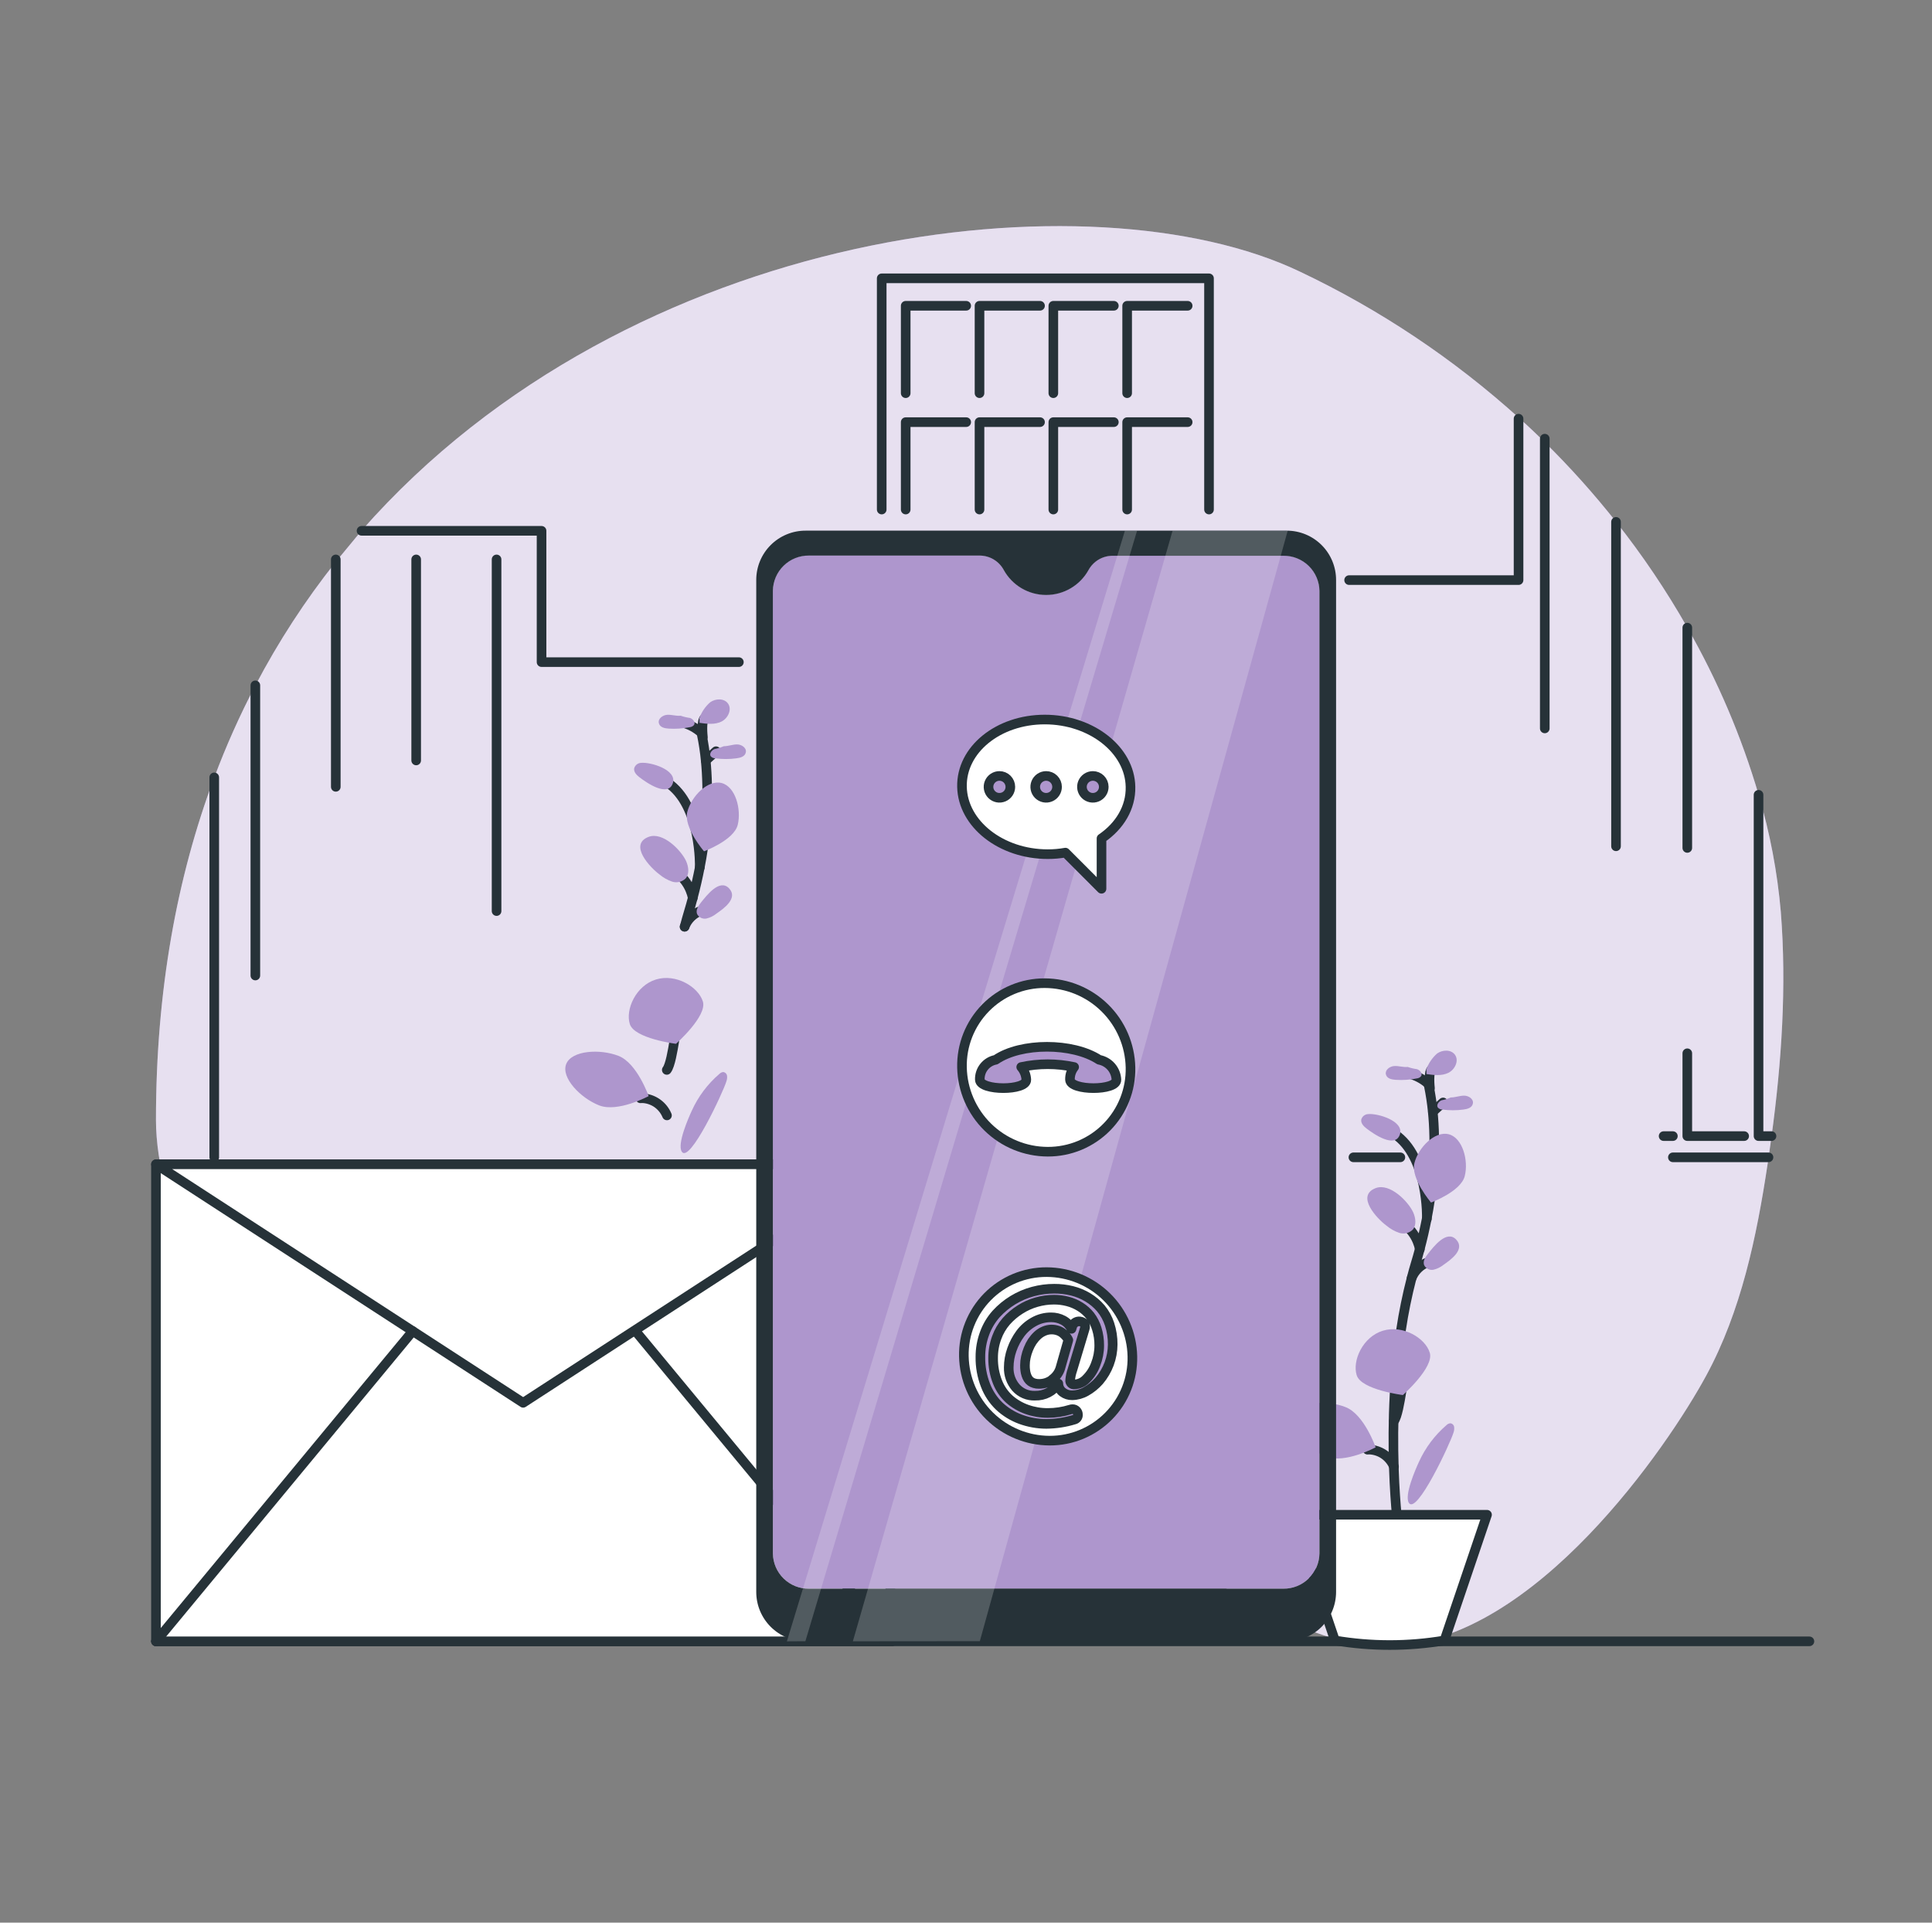 <svg width="201" height="200" viewBox="0 0 201 200" fill="none" xmlns="http://www.w3.org/2000/svg">
<rect x="0" y="0" width="201" height="200" fill="#808080" stroke="none"/>
<path d="M37.614 55.2C65.642 23.308 113.762 18 135.214 28.244C143.549 32.194 151.26 37.346 158.098 43.536C158.994 44.336 159.865 45.159 160.71 46.004C163.35 48.604 165.825 51.365 168.122 54.272C170.875 57.749 173.358 61.432 175.55 65.288C178.69 70.775 181.178 76.611 182.962 82.676C184.143 86.656 184.917 90.744 185.274 94.88C185.886 102.644 185.354 110.48 184.31 118.18C184.214 118.916 184.11 119.652 183.998 120.388C183.97 120.592 183.942 120.788 183.91 121C182.762 128.668 181.138 136.404 177.51 143.092C173.55 150.4 159.734 170.676 144.75 171.2C136.978 171.476 130.114 166.4 123.07 162.8C111.87 157.088 99.194 155.968 86.834 155.636C74.474 155.304 61.962 155.66 49.918 152.596C37.874 149.532 26.066 142.496 19.91 130.8C17.818 126.824 16.23 121.096 16.226 116.512C16.226 102.988 18.434 91.16 22.29 80.884C23.515 77.607 24.943 74.41 26.566 71.312C28.944 66.769 31.746 62.46 34.934 58.444L37.614 55.2Z" fill="#AE96CD"/>
<g opacity="0.7">
<path d="M37.614 55.2C65.642 23.308 113.762 18 135.214 28.244C143.549 32.194 151.26 37.346 158.098 43.536C158.994 44.336 159.865 45.159 160.71 46.004C163.35 48.604 165.825 51.365 168.122 54.272C170.875 57.749 173.358 61.432 175.55 65.288C178.69 70.775 181.178 76.611 182.962 82.676C184.143 86.656 184.917 90.744 185.274 94.88C185.886 102.644 185.354 110.48 184.31 118.18C184.214 118.916 184.11 119.652 183.998 120.388C183.97 120.592 183.942 120.788 183.91 121C182.762 128.668 181.138 136.404 177.51 143.092C173.55 150.4 159.734 170.676 144.75 171.2C136.978 171.476 130.114 166.4 123.07 162.8C111.87 157.088 99.194 155.968 86.834 155.636C74.474 155.304 61.962 155.66 49.918 152.596C37.874 149.532 26.066 142.496 19.91 130.8C17.818 126.824 16.23 121.096 16.226 116.512C16.226 102.988 18.434 91.16 22.29 80.884C23.515 77.607 24.943 74.41 26.566 71.312C28.944 66.769 31.746 62.46 34.934 58.444L37.614 55.2Z" fill="white"/>
</g>
<path d="M16.226 170.736H188.246" stroke="#263238" stroke-linecap="round" stroke-linejoin="round"/>
<path d="M148.61 112.708V112.752C148.61 112.824 148.626 112.9 148.658 112.98C148.837 113.857 148.97 114.742 149.058 115.632C149.134 116.396 149.194 117.268 149.21 118.24C149.248 120.486 149.094 122.732 148.75 124.952C148.662 125.536 148.558 126.152 148.434 126.768C148.238 127.784 147.998 128.848 147.702 129.948C147.57 130.46 147.418 130.984 147.258 131.512L147.07 132.156C146.998 132.416 146.926 132.676 146.858 132.956C146.398 134.733 146.031 136.533 145.758 138.348C145.418 140.608 145.206 142.852 145.09 144.976C144.934 147.808 144.942 150.424 145.01 152.576C145.008 152.612 145.008 152.648 145.01 152.684C145.082 154.872 145.218 156.588 145.31 157.564C145.362 158.136 145.398 158.46 145.402 158.48" stroke="#263238" stroke-linecap="round" stroke-linejoin="round"/>
<path d="M148.622 112.764C148.023 112.232 147.302 111.857 146.522 111.672L148.622 112.764Z" fill="white"/>
<path d="M148.622 112.764C148.023 112.232 147.302 111.857 146.522 111.672" stroke="#263238" stroke-linecap="round" stroke-linejoin="round"/>
<path d="M149.07 115.644L150.134 114.68" stroke="#263238" stroke-linecap="round" stroke-linejoin="round"/>
<path d="M147.714 129.952C147.658 129.671 147.575 129.397 147.466 129.132C147.308 128.744 147.094 128.381 146.83 128.056C146.633 127.812 146.409 127.59 146.162 127.396" stroke="#263238" stroke-linecap="round" stroke-linejoin="round"/>
<path d="M146.862 132.952C147.013 132.578 147.238 132.24 147.525 131.957C147.812 131.674 148.154 131.453 148.53 131.308" stroke="#263238" stroke-linecap="round" stroke-linejoin="round"/>
<path d="M145.014 147.832C145.37 147.4 145.638 145.764 145.782 144.884C145.818 144.676 145.846 144.484 145.874 144.368" fill="white"/>
<path d="M145.014 147.832C145.37 147.4 145.638 145.764 145.782 144.884C145.818 144.676 145.846 144.484 145.874 144.368" stroke="#263238" stroke-linecap="round" stroke-linejoin="round"/>
<path d="M142.274 150.8C142.392 150.788 142.512 150.788 142.63 150.8C143.154 150.851 143.654 151.044 144.077 151.357C144.5 151.671 144.829 152.093 145.03 152.58" fill="white"/>
<path d="M142.274 150.8C142.392 150.788 142.512 150.788 142.63 150.8C143.154 150.851 143.654 151.044 144.077 151.357C144.5 151.671 144.829 152.093 145.03 152.58" stroke="#263238" stroke-linecap="round" stroke-linejoin="round"/>
<path d="M148.446 126.8C148.446 126.8 148.634 120.308 145.07 117.952" stroke="#263238" stroke-linecap="round" stroke-linejoin="round"/>
<path d="M148.75 140.716C149.218 142.232 145.95 145.116 145.95 145.116C145.95 145.116 141.634 144.576 141.15 143.064C140.666 141.552 141.774 139.064 143.87 138.424C145.966 137.784 148.298 139.2 148.75 140.716Z" fill="#AE96CD"/>
<path d="M152.386 122.344C151.986 123.944 148.882 125.092 148.882 125.092C148.882 125.092 146.75 122.6 147.15 120.992C147.55 119.384 149.274 117.616 150.722 117.988C152.17 118.36 152.802 120.736 152.386 122.344Z" fill="#AE96CD"/>
<path d="M139.99 146.372C141.93 147.124 143.118 150.556 143.118 150.556C143.118 150.556 139.918 152.28 137.982 151.524C136.046 150.768 133.982 148.64 134.542 147.22C135.102 145.8 138.05 145.6 139.99 146.372Z" fill="#AE96CD"/>
<path d="M144.242 127.492C144.635 127.822 145.085 128.077 145.57 128.244C145.813 128.323 146.074 128.333 146.323 128.274C146.572 128.215 146.8 128.088 146.982 127.908C147.382 127.432 147.286 126.708 147.026 126.112C146.506 124.972 144.594 123.032 143.126 123.588C141.006 124.4 143.298 126.8 144.242 127.492Z" fill="#AE96CD"/>
<path d="M148.582 130.4C148.302 130.744 148.006 131.18 148.162 131.6C148.249 131.776 148.392 131.919 148.568 132.006C148.745 132.093 148.945 132.119 149.138 132.08C149.522 131.989 149.88 131.812 150.186 131.564C150.934 131.044 152.47 129.964 151.49 128.936C150.51 127.908 149.15 129.676 148.582 130.4Z" fill="#AE96CD"/>
<path d="M142.322 115.892C142.16 115.901 142.006 115.961 141.88 116.063C141.755 116.165 141.664 116.304 141.622 116.46C141.558 116.832 141.866 117.156 142.162 117.384C142.906 117.96 145.142 119.504 145.638 118.012C146.11 116.604 143.306 115.784 142.322 115.892Z" fill="#AE96CD"/>
<path d="M146.438 110.988C145.978 111.032 145.518 110.864 145.054 110.892C144.59 110.92 144.082 111.292 144.182 111.748C144.282 112.204 144.798 112.304 145.222 112.328C145.952 112.375 146.685 112.325 147.402 112.18C147.572 112.164 147.729 112.084 147.842 111.956C148.03 111.68 147.734 111.312 147.414 111.216C147.085 111.172 146.762 111.095 146.45 110.984L146.438 110.988Z" fill="#AE96CD"/>
<path d="M150.942 114.16C151.402 114.16 151.85 113.976 152.314 113.972C152.778 113.968 153.314 114.308 153.238 114.772C153.162 115.236 152.666 115.368 152.242 115.42C151.517 115.516 150.783 115.516 150.058 115.42C149.886 115.416 149.723 115.346 149.602 115.224C149.398 114.964 149.67 114.576 149.978 114.456C150.304 114.395 150.622 114.297 150.926 114.164L150.942 114.16Z" fill="#AE96CD"/>
<path d="M150.486 148.248C150.592 148.137 150.734 148.068 150.886 148.052C150.989 148.062 151.085 148.107 151.158 148.18C151.231 148.253 151.276 148.349 151.286 148.452C151.308 148.65 151.283 148.85 151.214 149.036C150.898 150.088 147.378 157.684 146.566 156.32C146.09 155.52 147.266 152.844 147.614 152.088C148.278 150.613 149.259 149.302 150.486 148.248Z" fill="#AE96CD"/>
<path d="M148.77 113.2C148.77 113.2 148.558 111.356 149.002 111.2" stroke="#263238" stroke-linecap="round" stroke-linejoin="round"/>
<path d="M148.378 111.276C148.605 110.625 148.996 110.043 149.514 109.588C150.07 109.188 150.962 109.156 151.366 109.712C151.818 110.332 151.366 111.272 150.674 111.604C149.982 111.936 149.166 111.836 148.406 111.728C148.406 111.616 148.406 111.504 148.406 111.392L148.378 111.276Z" fill="#AE96CD"/>
<path d="M150.274 170.644C146.503 171.28 142.653 171.28 138.882 170.644L134.45 157.568H154.706L150.274 170.644Z" fill="white" stroke="#263238" stroke-linecap="round" stroke-linejoin="round"/>
<path d="M72.97 76.172V76.216C72.986 76.288 73.002 76.364 73.018 76.444C73.199 77.32 73.333 78.205 73.418 79.096C73.494 79.86 73.55 80.732 73.57 81.704C73.611 83.945 73.461 86.185 73.122 88.4C73.034 88.984 72.93 89.6 72.806 90.216C72.61 91.232 72.366 92.296 72.074 93.396C71.938 93.908 71.79 94.432 71.63 94.96C71.566 95.176 71.502 95.388 71.442 95.604C71.382 95.82 71.294 96.124 71.226 96.404" stroke="#263238" stroke-linecap="round" stroke-linejoin="round"/>
<path d="M72.978 76.228C72.691 75.977 72.377 75.758 72.042 75.576C71.672 75.381 71.28 75.234 70.874 75.136" fill="white"/>
<path d="M72.978 76.228C72.691 75.977 72.377 75.758 72.042 75.576C71.672 75.381 71.28 75.234 70.874 75.136" stroke="#263238" stroke-linecap="round" stroke-linejoin="round"/>
<path d="M73.426 79.108L74.494 78.144" stroke="#263238" stroke-linecap="round" stroke-linejoin="round"/>
<path d="M72.074 93.416C72.017 93.135 71.932 92.861 71.822 92.596C71.664 92.208 71.45 91.845 71.186 91.52C70.989 91.276 70.765 91.054 70.518 90.86" stroke="#263238" stroke-linecap="round" stroke-linejoin="round"/>
<path d="M71.222 96.4C71.371 96.026 71.596 95.687 71.882 95.404C72.169 95.121 72.51 94.901 72.886 94.756" stroke="#263238" stroke-linecap="round" stroke-linejoin="round"/>
<path d="M69.37 111.296C69.726 110.864 69.998 109.228 70.142 108.348C70.174 108.14 70.206 107.948 70.23 107.832" fill="white"/>
<path d="M69.37 111.296C69.726 110.864 69.998 109.228 70.142 108.348C70.174 108.14 70.206 107.948 70.23 107.832" stroke="#263238" stroke-linecap="round" stroke-linejoin="round"/>
<path d="M66.63 114.248C66.75 114.236 66.87 114.236 66.99 114.248C67.513 114.3 68.013 114.493 68.436 114.807C68.858 115.12 69.188 115.542 69.39 116.028" fill="white"/>
<path d="M66.63 114.248C66.75 114.236 66.87 114.236 66.99 114.248C67.513 114.3 68.013 114.493 68.436 114.807C68.858 115.12 69.188 115.542 69.39 116.028" stroke="#263238" stroke-linecap="round" stroke-linejoin="round"/>
<path d="M72.802 90.248C72.802 90.248 72.994 83.756 69.426 81.4" stroke="#263238" stroke-linecap="round" stroke-linejoin="round"/>
<path d="M73.126 104.18C73.59 105.696 70.326 108.58 70.326 108.58C70.326 108.58 66.006 108.04 65.526 106.528C65.046 105.016 66.154 102.528 68.246 101.888C70.338 101.248 72.658 102.668 73.126 104.18Z" fill="#AE96CD"/>
<path d="M76.75 85.808C76.35 87.408 73.246 88.556 73.246 88.556C73.246 88.556 71.09 86.064 71.506 84.456C71.922 82.848 73.626 81.08 75.074 81.452C76.522 81.824 77.15 84.2 76.75 85.808Z" fill="#AE96CD"/>
<path d="M64.35 109.836C66.29 110.592 67.482 114.02 67.482 114.02C67.482 114.02 64.282 115.744 62.342 114.988C60.402 114.232 58.342 112.104 58.906 110.684C59.47 109.264 62.406 109.08 64.35 109.836Z" fill="#AE96CD"/>
<path d="M68.602 90.956C68.993 91.286 69.442 91.541 69.926 91.708C70.169 91.787 70.43 91.797 70.679 91.738C70.928 91.679 71.156 91.552 71.338 91.372C71.738 90.896 71.642 90.172 71.382 89.576C70.862 88.436 68.954 86.496 67.482 87.052C65.366 87.856 67.654 90.256 68.602 90.956Z" fill="#AE96CD"/>
<path d="M72.938 93.868C72.662 94.212 72.366 94.668 72.518 95.068C72.605 95.244 72.748 95.387 72.924 95.474C73.101 95.561 73.301 95.587 73.494 95.548C73.878 95.458 74.236 95.281 74.542 95.032C75.29 94.516 76.826 93.432 75.846 92.404C74.866 91.376 73.526 93.14 72.938 93.868Z" fill="#AE96CD"/>
<path d="M66.678 79.356C66.517 79.366 66.363 79.426 66.237 79.528C66.112 79.63 66.021 79.768 65.978 79.924C65.914 80.296 66.222 80.62 66.522 80.848C67.266 81.424 69.498 82.968 69.998 81.476C70.466 80.068 67.666 79.248 66.678 79.356Z" fill="#AE96CD"/>
<path d="M70.794 74.452C70.334 74.496 69.874 74.328 69.414 74.356C68.954 74.384 68.438 74.756 68.542 75.212C68.646 75.668 69.154 75.768 69.582 75.792C70.311 75.839 71.042 75.789 71.758 75.644C71.929 75.628 72.087 75.548 72.202 75.42C72.386 75.144 72.09 74.776 71.774 74.68C71.444 74.636 71.12 74.559 70.806 74.448L70.794 74.452Z" fill="#AE96CD"/>
<path d="M75.298 77.624C75.762 77.624 76.21 77.44 76.67 77.436C77.13 77.432 77.67 77.772 77.598 78.236C77.526 78.7 77.022 78.832 76.598 78.884C75.873 78.98 75.139 78.98 74.414 78.884C74.242 78.88 74.079 78.81 73.958 78.688C73.754 78.428 74.026 78.04 74.338 77.92C74.664 77.858 74.982 77.76 75.286 77.628L75.298 77.624Z" fill="#AE96CD"/>
<path d="M74.842 111.712C74.948 111.602 75.09 111.533 75.242 111.516C75.344 111.528 75.439 111.574 75.511 111.646C75.584 111.719 75.63 111.814 75.642 111.916C75.663 112.114 75.636 112.314 75.566 112.5C75.254 113.552 71.73 121.148 70.922 119.784C70.442 118.984 71.618 116.308 71.966 115.552C72.631 114.076 73.613 112.765 74.842 111.712Z" fill="#AE96CD"/>
<path d="M73.126 76.672C73.126 76.672 72.914 74.828 73.362 74.672" stroke="#263238" stroke-linecap="round" stroke-linejoin="round"/>
<path d="M72.75 74.74C72.974 74.087 73.366 73.505 73.886 73.052C74.442 72.652 75.33 72.62 75.734 73.176C76.186 73.796 75.734 74.736 75.042 75.068C74.35 75.4 73.538 75.3 72.778 75.192C72.778 75.08 72.778 74.968 72.778 74.856L72.75 74.74Z" fill="#AE96CD"/>
<path d="M22.29 120.388V80.864" stroke="#263238" stroke-linecap="round" stroke-linejoin="round"/>
<path d="M145.69 120.388H140.806" stroke="#263238" stroke-linecap="round" stroke-linejoin="round"/>
<path d="M183.99 120.388H174.042" stroke="#263238" stroke-linecap="round" stroke-linejoin="round"/>
<path d="M140.358 60.344H157.986V43.552" stroke="#263238" stroke-linecap="round" stroke-linejoin="round"/>
<path d="M37.614 55.216H56.342V68.876H76.87" stroke="#263238" stroke-linecap="round" stroke-linejoin="round"/>
<path d="M26.566 101.476V71.292" stroke="#263238" stroke-linecap="round" stroke-linejoin="round"/>
<path d="M34.934 58.192V81.848" stroke="#263238" stroke-linecap="round" stroke-linejoin="round"/>
<path d="M43.298 58.192V79.104" stroke="#263238" stroke-linecap="round" stroke-linejoin="round"/>
<path d="M51.662 58.192V94.772" stroke="#263238" stroke-linecap="round" stroke-linejoin="round"/>
<path d="M91.73 53.004V28.952H125.782V53.004" stroke="#263238" stroke-linecap="round" stroke-linejoin="round"/>
<path d="M94.226 40.9V31.808H100.522" stroke="#263238" stroke-linecap="round" stroke-linejoin="round"/>
<path d="M101.906 40.9V31.808H108.202" stroke="#263238" stroke-linecap="round" stroke-linejoin="round"/>
<path d="M109.586 40.9V31.808H115.882" stroke="#263238" stroke-linecap="round" stroke-linejoin="round"/>
<path d="M117.266 40.9V31.808H123.562" stroke="#263238" stroke-linecap="round" stroke-linejoin="round"/>
<path d="M94.226 53.004V43.912H100.522" stroke="#263238" stroke-linecap="round" stroke-linejoin="round"/>
<path d="M101.906 53.004V43.912H108.202" stroke="#263238" stroke-linecap="round" stroke-linejoin="round"/>
<path d="M109.586 53.004V43.912H115.882" stroke="#263238" stroke-linecap="round" stroke-linejoin="round"/>
<path d="M117.266 53.004V43.912H123.562" stroke="#263238" stroke-linecap="round" stroke-linejoin="round"/>
<path d="M160.714 45.632V75.772" stroke="#263238" stroke-linecap="round" stroke-linejoin="round"/>
<path d="M173.078 118.18H174.042" stroke="#263238" stroke-linecap="round" stroke-linejoin="round"/>
<path d="M168.126 54.288V88.032" stroke="#263238" stroke-linecap="round" stroke-linejoin="round"/>
<path d="M175.542 109.564V118.18H181.458" stroke="#263238" stroke-linecap="round" stroke-linejoin="round"/>
<path d="M175.542 65.288V88.204" stroke="#263238" stroke-linecap="round" stroke-linejoin="round"/>
<path d="M182.954 82.676V118.18H184.302" stroke="#263238" stroke-linecap="round" stroke-linejoin="round"/>
<path d="M92.626 121.112H16.226V170.736H92.626V121.112Z" fill="white" stroke="#263238" stroke-linecap="round" stroke-linejoin="round"/>
<path d="M16.226 121.112L54.426 145.924L92.626 121.112H16.226Z" fill="white" stroke="#263238" stroke-linecap="round" stroke-linejoin="round"/>
<path d="M42.942 138.464L16.226 170.736" stroke="#263238" stroke-linecap="round" stroke-linejoin="round"/>
<path d="M66.118 138.464L92.834 170.736" stroke="#263238" stroke-linecap="round" stroke-linejoin="round"/>
<path d="M133.51 57.792H115.75C115.238 57.792 114.736 57.93 114.296 58.19C113.856 58.451 113.493 58.824 113.246 59.272C112.809 60.06 112.17 60.716 111.394 61.173C110.618 61.63 109.734 61.871 108.834 61.871C107.933 61.871 107.049 61.63 106.274 61.173C105.498 60.716 104.858 60.06 104.422 59.272C104.177 58.818 103.813 58.439 103.371 58.175C102.928 57.911 102.422 57.772 101.906 57.772H84.166C83.679 57.766 83.195 57.855 82.743 58.036C82.291 58.216 81.879 58.484 81.53 58.824C81.181 59.164 80.903 59.569 80.71 60.017C80.518 60.464 80.416 60.945 80.41 61.432V161.6C80.424 162.583 80.827 163.521 81.531 164.207C82.235 164.893 83.183 165.272 84.166 165.26H133.51C134.493 165.272 135.441 164.893 136.146 164.207C136.851 163.521 137.255 162.583 137.27 161.6V61.452C137.256 60.468 136.852 59.53 136.147 58.844C135.442 58.157 134.494 57.779 133.51 57.792Z" fill="#AE96CD"/>
<path d="M139.002 60.344C139.004 59.669 138.873 59.001 138.616 58.377C138.359 57.753 137.982 57.185 137.506 56.708C137.029 56.23 136.463 55.85 135.84 55.592C135.217 55.333 134.549 55.2 133.874 55.2H83.806C83.133 55.199 82.466 55.332 81.844 55.589C81.222 55.846 80.656 56.224 80.18 56.699C79.704 57.175 79.326 57.74 79.068 58.362C78.811 58.984 78.678 59.651 78.678 60.324V165.6C78.678 166.959 79.218 168.262 80.179 169.223C81.14 170.184 82.443 170.724 83.802 170.724H133.874C135.233 170.724 136.537 170.184 137.499 169.223C138.46 168.263 139.001 166.959 139.002 165.6V60.344ZM137.27 161.6C137.255 162.583 136.851 163.521 136.146 164.207C135.442 164.893 134.493 165.272 133.51 165.26H84.166C83.183 165.272 82.235 164.893 81.531 164.207C80.827 163.521 80.424 162.583 80.41 161.6V61.452C80.416 60.965 80.518 60.484 80.71 60.037C80.903 59.589 81.181 59.184 81.53 58.844C81.879 58.504 82.291 58.236 82.743 58.056C83.196 57.875 83.679 57.786 84.166 57.792H101.914C102.429 57.792 102.935 57.931 103.377 58.195C103.819 58.459 104.182 58.838 104.426 59.292C104.862 60.08 105.502 60.736 106.278 61.193C107.053 61.65 107.937 61.891 108.838 61.891C109.738 61.891 110.623 61.65 111.398 61.193C112.174 60.736 112.814 60.08 113.25 59.292C113.497 58.844 113.859 58.47 114.299 58.209C114.74 57.949 115.242 57.812 115.754 57.812H133.514C134.001 57.806 134.484 57.895 134.937 58.076C135.389 58.256 135.801 58.524 136.15 58.864C136.499 59.204 136.777 59.609 136.969 60.057C137.162 60.504 137.264 60.985 137.27 61.472V161.6Z" fill="#263238"/>
<path opacity="0.2" d="M121.99 55.216L88.73 170.732L101.938 170.72L133.966 55.216H121.99Z" fill="white"/>
<path opacity="0.2" d="M117.03 55.216L81.866 170.736L83.79 170.724L118.294 55.216H117.03Z" fill="white"/>
<path d="M117.81 141.092C117.835 142.237 117.63 143.375 117.208 144.44C116.785 145.505 116.155 146.474 115.352 147.291C114.549 148.108 113.592 148.756 112.535 149.198C111.478 149.639 110.343 149.864 109.198 149.86C106.861 149.851 104.62 148.929 102.954 147.291C101.287 145.653 100.327 143.428 100.278 141.092C100.254 139.947 100.459 138.809 100.882 137.745C101.304 136.681 101.935 135.712 102.737 134.895C103.54 134.079 104.498 133.431 105.554 132.99C106.611 132.549 107.745 132.324 108.89 132.328C111.226 132.336 113.467 133.257 115.134 134.894C116.801 136.532 117.761 138.756 117.81 141.092Z" fill="white" stroke="#263238" stroke-linecap="round" stroke-linejoin="round"/>
<path d="M106.17 147.636C105.356 147.335 104.609 146.875 103.974 146.284C103.333 145.668 102.837 144.918 102.522 144.088C102.163 143.157 101.985 142.166 101.998 141.168C101.993 140.317 102.143 139.473 102.442 138.676C102.713 137.94 103.12 137.262 103.642 136.676C104.67 135.551 105.998 134.744 107.47 134.348C108.193 134.153 108.938 134.055 109.686 134.056C110.307 134.053 110.927 134.127 111.53 134.276C112.112 134.419 112.669 134.65 113.182 134.96C113.69 135.265 114.145 135.65 114.53 136.1C114.931 136.585 115.238 137.142 115.434 137.74C115.658 138.423 115.769 139.137 115.762 139.856C115.754 141.245 115.253 142.585 114.35 143.64C113.962 144.08 113.502 144.452 112.99 144.74C112.549 144.993 112.051 145.131 111.542 145.14C111.191 145.145 110.848 145.034 110.566 144.824C110.425 144.719 110.309 144.583 110.23 144.426C110.15 144.269 110.107 144.096 110.106 143.92C109.844 144.319 109.483 144.644 109.06 144.865C108.636 145.085 108.163 145.194 107.686 145.18C107.311 145.197 106.936 145.129 106.59 144.983C106.244 144.836 105.935 144.614 105.686 144.332C105.187 143.752 104.923 143.005 104.946 142.24C104.949 141.61 105.059 140.985 105.27 140.392C105.48 139.794 105.778 139.23 106.154 138.72C106.529 138.218 107.006 137.802 107.554 137.5C108.102 137.191 108.721 137.029 109.35 137.032C109.787 137.028 110.219 137.132 110.606 137.336C110.982 137.536 111.286 137.848 111.478 138.228L111.558 137.96C111.622 137.772 111.757 137.618 111.935 137.53C112.113 137.442 112.318 137.428 112.506 137.492C112.579 137.517 112.647 137.552 112.71 137.596C112.77 137.644 112.817 137.705 112.848 137.774C112.88 137.844 112.894 137.92 112.89 137.996C112.89 138.071 112.878 138.145 112.854 138.216L111.558 142.528C111.444 142.856 111.37 143.198 111.338 143.544C111.326 143.609 111.33 143.675 111.35 143.738C111.37 143.8 111.405 143.857 111.452 143.903C111.499 143.949 111.557 143.982 111.62 144.001C111.683 144.019 111.75 144.022 111.814 144.008C112.273 143.979 112.702 143.774 113.014 143.436C113.446 143.009 113.778 142.491 113.986 141.92C114.234 141.296 114.362 140.631 114.362 139.96C114.367 139.369 114.281 138.781 114.106 138.216C113.959 137.729 113.726 137.273 113.418 136.868C113.126 136.499 112.773 136.184 112.374 135.936C111.976 135.685 111.542 135.497 111.086 135.38C110.619 135.257 110.137 135.195 109.654 135.196C109.041 135.197 108.431 135.283 107.842 135.452C107.235 135.624 106.657 135.884 106.126 136.224C105.591 136.562 105.106 136.974 104.686 137.448C104.254 137.947 103.917 138.522 103.694 139.144C103.443 139.821 103.317 140.538 103.322 141.26C103.309 142.115 103.464 142.965 103.778 143.76C104.049 144.449 104.476 145.065 105.026 145.56C105.557 146.021 106.171 146.378 106.834 146.612C107.534 146.86 108.272 146.984 109.014 146.98C109.808 146.98 110.596 146.86 111.354 146.624C111.43 146.597 111.51 146.583 111.59 146.584C111.665 146.583 111.739 146.598 111.808 146.627C111.877 146.657 111.939 146.701 111.99 146.756C112.041 146.809 112.081 146.872 112.108 146.94C112.135 147.009 112.148 147.082 112.146 147.156C112.156 147.272 112.123 147.388 112.054 147.482C111.985 147.576 111.884 147.642 111.77 147.668C110.826 147.957 109.845 148.108 108.858 148.116C107.941 148.115 107.031 147.952 106.17 147.636ZM109.474 143.488C109.869 143.204 110.163 142.8 110.31 142.336L111.146 139.396L111.09 139.276C111.038 139.18 110.975 139.09 110.902 139.008C110.802 138.892 110.692 138.785 110.574 138.688C110.424 138.568 110.255 138.475 110.074 138.412C109.601 138.247 109.082 138.265 108.622 138.464C108.37 138.571 108.138 138.721 107.938 138.908C107.73 139.102 107.545 139.32 107.386 139.556C107.227 139.802 107.093 140.063 106.986 140.336C106.874 140.609 106.787 140.891 106.726 141.18C106.666 141.455 106.635 141.735 106.634 142.016C106.63 142.197 106.641 142.377 106.666 142.556C106.684 142.715 106.719 142.872 106.77 143.024C106.814 143.165 106.877 143.3 106.958 143.424C107.03 143.536 107.123 143.633 107.23 143.712C107.344 143.795 107.473 143.856 107.61 143.892C107.77 143.939 107.936 143.96 108.102 143.956C108.602 143.962 109.091 143.802 109.49 143.5L109.474 143.488Z" fill="#AE96CD" stroke="#263238" stroke-linecap="round" stroke-linejoin="round"/>
<path d="M117.614 111.04C117.638 112.185 117.433 113.323 117.01 114.387C116.588 115.451 115.957 116.42 115.154 117.236C114.352 118.053 113.394 118.701 112.338 119.142C111.281 119.583 110.147 119.808 109.002 119.804C106.665 119.796 104.425 118.875 102.758 117.238C101.091 115.6 100.131 113.376 100.082 111.04C100.057 109.895 100.261 108.756 100.683 107.691C101.105 106.626 101.736 105.657 102.539 104.84C103.341 104.022 104.299 103.374 105.357 102.933C106.414 102.492 107.548 102.267 108.694 102.272C111.031 102.281 113.272 103.203 114.938 104.841C116.605 106.479 117.565 108.704 117.614 111.04Z" fill="white" stroke="#263238" stroke-linecap="round" stroke-linejoin="round"/>
<path d="M114.35 110.24C111.602 108.44 106.214 108.44 103.594 110.24C103.115 110.33 102.684 110.589 102.38 110.97C102.076 111.351 101.919 111.829 101.938 112.316C101.978 113.48 106.814 113.48 106.774 112.316C106.75 111.829 106.565 111.365 106.246 110.996C108.06 110.604 109.936 110.604 111.75 110.996C111.455 111.371 111.302 111.839 111.318 112.316C111.358 113.48 116.194 113.48 116.15 112.316C116.127 111.818 115.937 111.342 115.611 110.965C115.284 110.589 114.84 110.333 114.35 110.24Z" fill="#AE96CD" stroke="#263238" stroke-linecap="round" stroke-linejoin="round"/>
<path d="M117.614 81.848C117.662 84.004 116.486 85.932 114.598 87.216V92.452L110.842 88.692C110.235 88.8 109.619 88.854 109.002 88.852C104.162 88.852 100.166 85.716 100.082 81.848C99.998 77.98 103.85 74.848 108.694 74.848C113.538 74.848 117.55 78 117.614 81.848Z" fill="white" stroke="#263238" stroke-linecap="round" stroke-linejoin="round"/>
<path d="M105.114 81.848C105.115 82.073 105.049 82.293 104.925 82.48C104.8 82.668 104.623 82.814 104.416 82.9C104.208 82.987 103.979 83.01 103.759 82.967C103.538 82.923 103.335 82.815 103.176 82.657C103.017 82.498 102.908 82.296 102.864 82.075C102.82 81.855 102.842 81.626 102.928 81.418C103.014 81.21 103.16 81.033 103.346 80.908C103.533 80.783 103.753 80.716 103.978 80.716C104.279 80.716 104.567 80.835 104.78 81.047C104.993 81.259 105.113 81.547 105.114 81.848Z" fill="#AE96CD" stroke="#263238" stroke-linecap="round" stroke-linejoin="round"/>
<path d="M109.974 81.848C109.975 82.073 109.909 82.293 109.784 82.48C109.66 82.668 109.483 82.814 109.275 82.9C109.068 82.987 108.839 83.01 108.619 82.967C108.398 82.923 108.195 82.815 108.036 82.657C107.877 82.498 107.768 82.296 107.724 82.075C107.68 81.855 107.702 81.626 107.788 81.418C107.874 81.21 108.019 81.033 108.206 80.908C108.393 80.783 108.613 80.716 108.838 80.716C109.138 80.716 109.427 80.835 109.64 81.047C109.853 81.259 109.973 81.547 109.974 81.848Z" fill="#AE96CD" stroke="#263238" stroke-linecap="round" stroke-linejoin="round"/>
<path d="M114.834 81.848C114.835 82.073 114.769 82.293 114.644 82.48C114.52 82.668 114.343 82.814 114.136 82.9C113.928 82.987 113.699 83.01 113.479 82.967C113.258 82.923 113.055 82.815 112.896 82.657C112.737 82.498 112.628 82.296 112.584 82.075C112.54 81.855 112.562 81.626 112.648 81.418C112.734 81.21 112.88 81.033 113.066 80.908C113.253 80.783 113.473 80.716 113.698 80.716C113.999 80.716 114.287 80.835 114.5 81.047C114.713 81.259 114.833 81.547 114.834 81.848Z" fill="#AE96CD" stroke="#263238" stroke-linecap="round" stroke-linejoin="round"/>
</svg>
